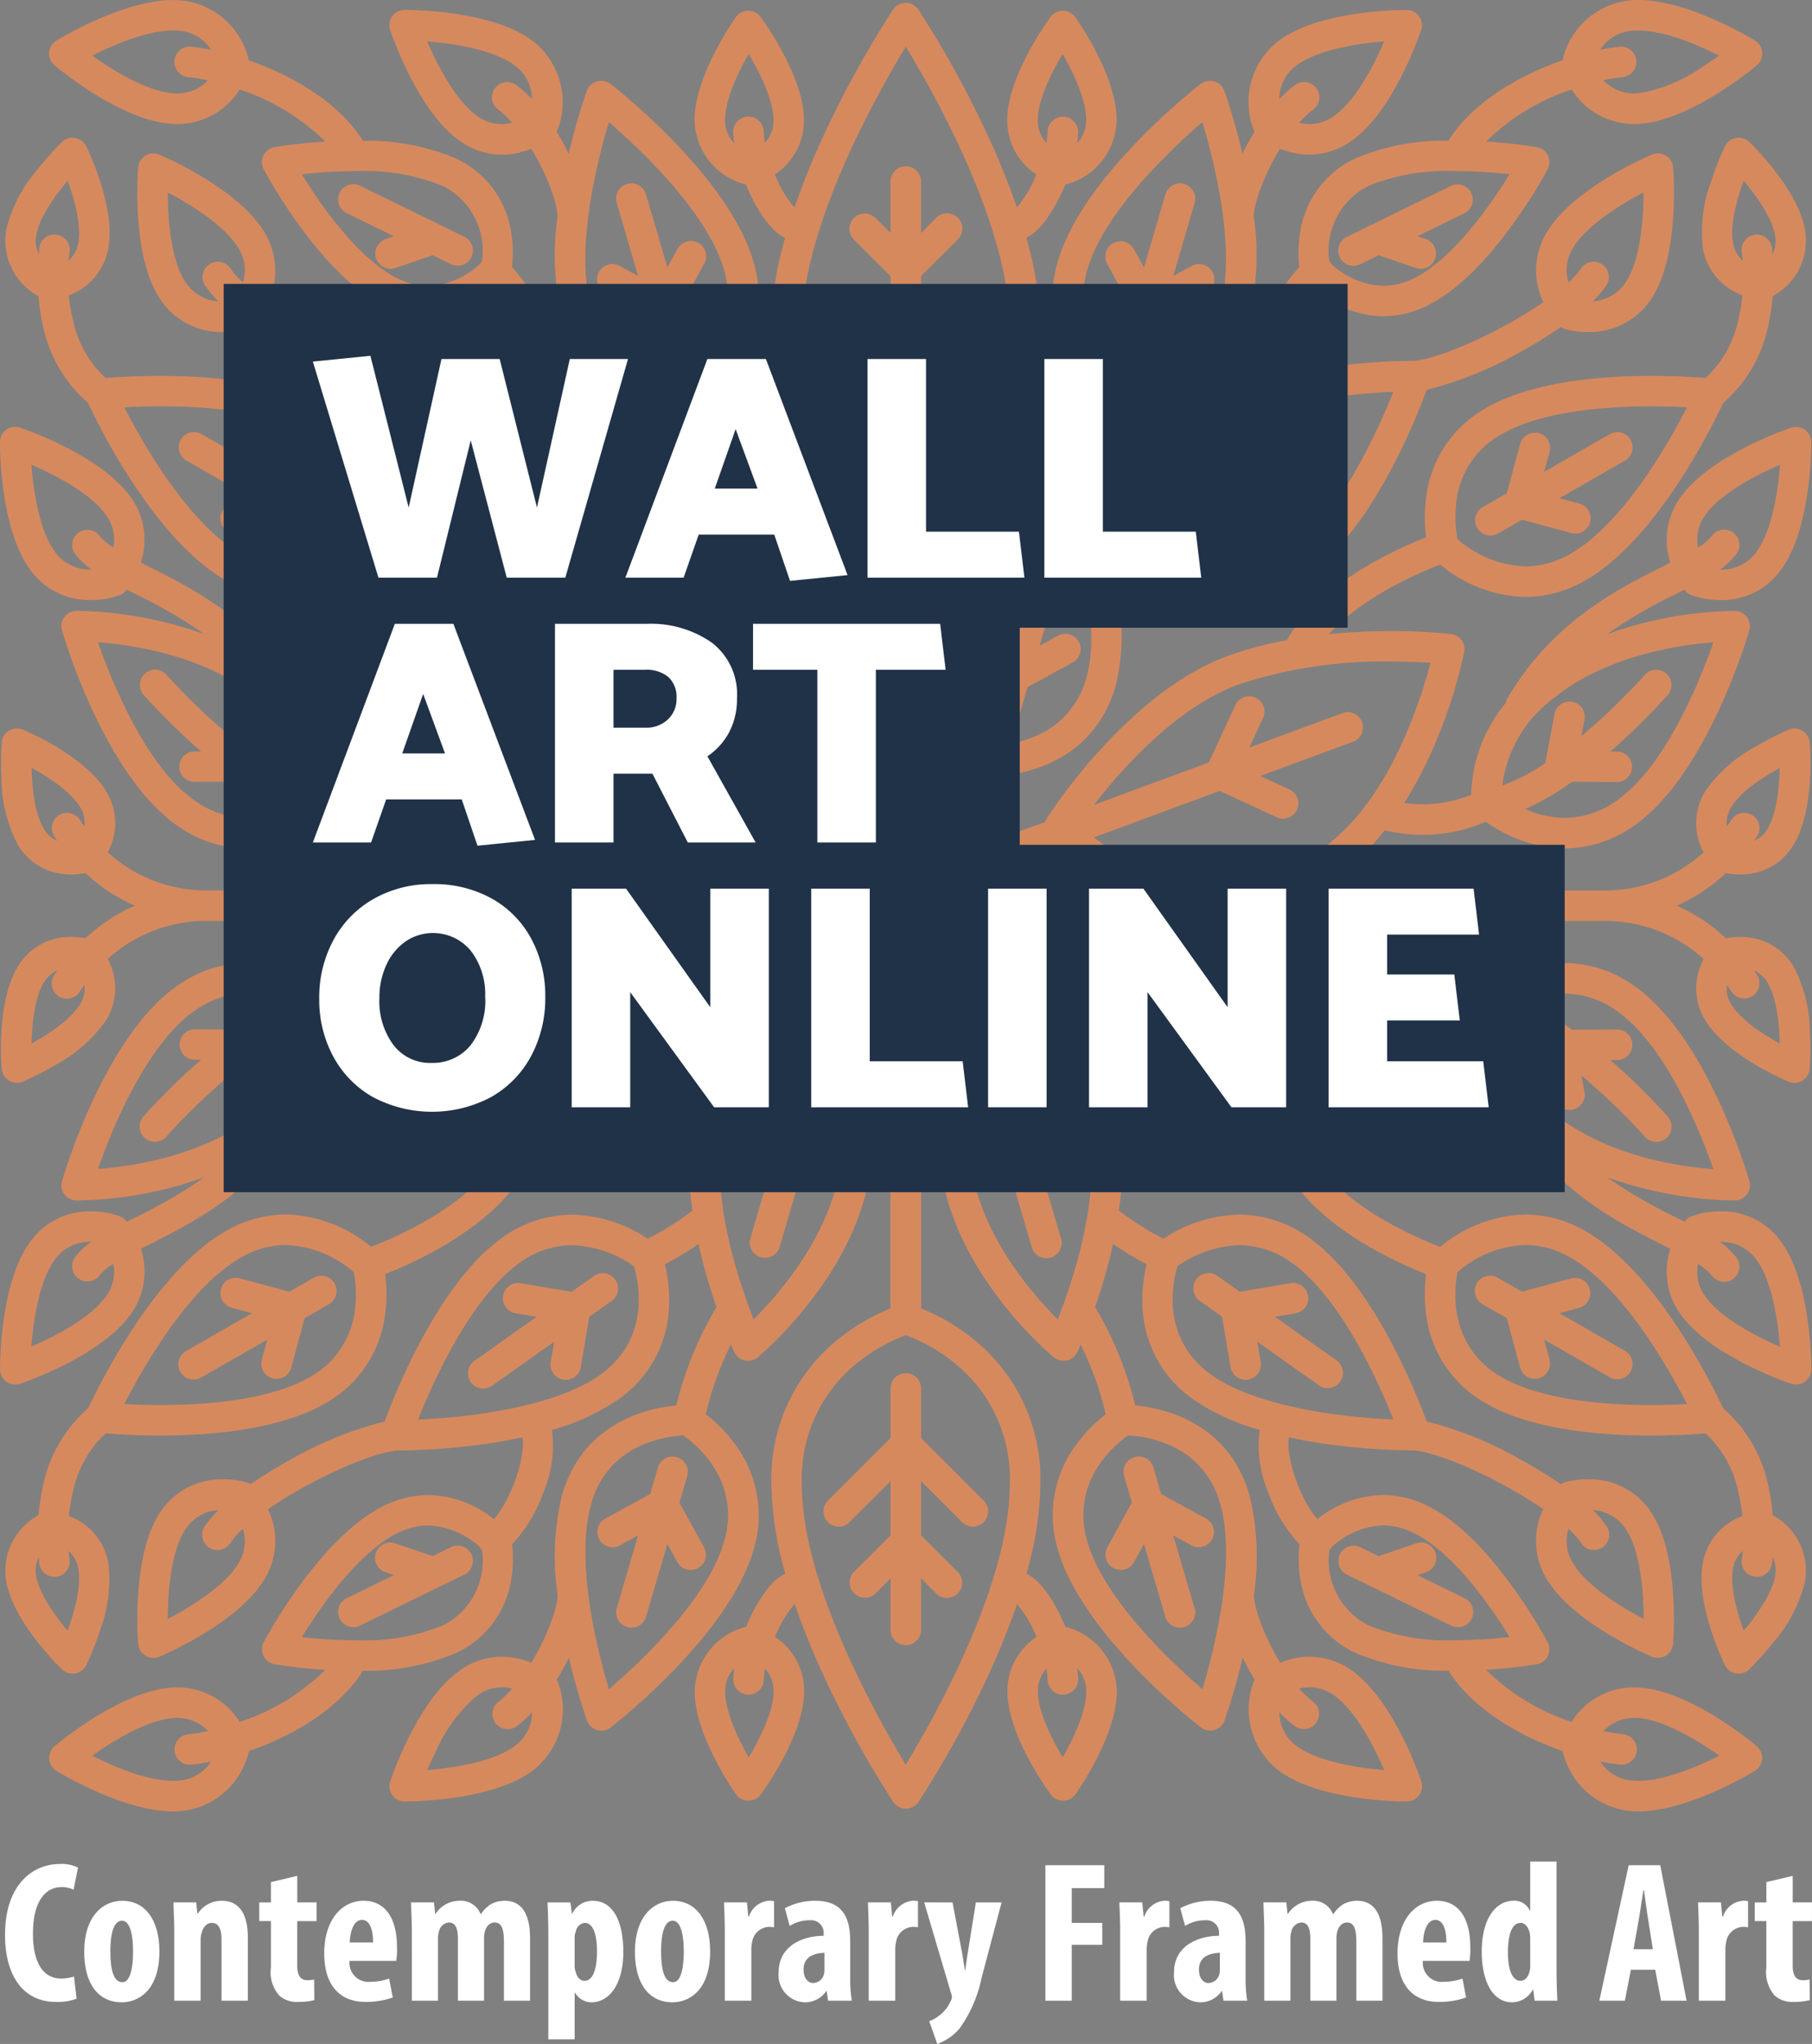 <svg xmlns="http://www.w3.org/2000/svg" width="180.298" height="203.369" viewBox="0 0 180.298 203.369">
  <rect x="0" y="0" width="180.298" height="203.369" fill="#808080" stroke="none"/>
  <g id="Group_5" data-name="Group 5" transform="translate(-58.703 -50.113)">
    <g id="Group_1" data-name="Group 1">
      <path id="Path_1" data-name="Path 1" d="M150.349,92.205V87.262l6.224-6.216a1.517,1.517,0,1,0-2.144-2.146l-4.08,4.075V77.584l3.641-3.637a1.517,1.517,0,1,0-2.143-2.147l-1.5,1.5V68.174a1.517,1.517,0,0,0-3.034,0V73.3l-1.5-1.5a1.517,1.517,0,0,0-2.144,2.147l3.642,3.637v5.391l-4.08-4.075a1.517,1.517,0,1,0-2.144,2.146l6.224,6.216v4.943a1.517,1.517,0,0,0,3.034,0Z" fill="#d7895e"/>
      <path id="Path_2" data-name="Path 2" d="M127.083,83.482l-.773-2.642,2.446-4.461A1.516,1.516,0,1,0,126.1,74.92l-.991,1.806-2.119-7.241a1.517,1.517,0,1,0-2.911.852l2.117,7.238-1.807-.989a1.517,1.517,0,1,0-1.456,2.661l4.468,2.444.773,2.642a1.517,1.517,0,0,0,2.912-.851Z" fill="#d7895e"/>
      <path id="Path_3" data-name="Path 3" d="M119.585,100.932l-2.247-1.6-.85-5.016a1.517,1.517,0,0,0-2.991.507l.343,2.027-6.158-4.369a1.517,1.517,0,0,0-1.755,2.474l6.153,4.366-2.028.343a1.517,1.517,0,0,0,.251,3.012,1.564,1.564,0,0,0,.254-.021l5.025-.85,2.248,1.6a1.517,1.517,0,0,0,1.755-2.474Z" fill="#d7895e"/>
      <path id="Path_4" data-name="Path 4" d="M91.4,100.564l-2.39-1.372L87.681,94.28a1.517,1.517,0,1,0-2.929.791l.537,1.985L78.74,93.295a1.517,1.517,0,0,0-1.51,2.631l6.543,3.757-1.985.535a1.517,1.517,0,1,0,.789,2.929l4.919-1.325,2.391,1.373a1.517,1.517,0,1,0,1.511-2.631Z" fill="#d7895e"/>
      <path id="Path_5" data-name="Path 5" d="M140.379,120.275l-.779-2.664,1.516-2.944a1.517,1.517,0,1,0-2.7-1.388l-.055.107-2.08-7.108a1.517,1.517,0,0,0-2.912.852l2.118,7.238-1.807-.989a1.517,1.517,0,1,0-1.456,2.661l4.468,2.444.773,2.643a1.517,1.517,0,0,0,2.911-.852Z" fill="#d7895e"/>
      <path id="Path_6" data-name="Path 6" d="M104.935,73.686l-2.4-1.177h0l-7.977-3.9a1.517,1.517,0,1,0-1.333,2.725L97.9,73.621l-.819.28a1.517,1.517,0,1,0,.981,2.871l3.695-1.263,1.844.9a1.517,1.517,0,0,0,1.333-2.725Z" fill="#d7895e"/>
      <path id="Path_7" data-name="Path 7" d="M170.555,83.482a1.517,1.517,0,1,0,2.912.851l.773-2.642,4.468-2.444a1.517,1.517,0,1,0-1.456-2.661l-1.808.989,2.118-7.238a1.517,1.517,0,1,0-2.911-.852l-2.119,7.241-.991-1.806a1.517,1.517,0,1,0-2.66,1.459l2.447,4.461Z" fill="#d7895e"/>
      <path id="Path_8" data-name="Path 8" d="M178.932,103.685a1.508,1.508,0,0,0,.876-.279l2.248-1.6,5.024.85a1.585,1.585,0,0,0,.255.021,1.517,1.517,0,0,0,.251-3.012l-2.028-.343,6.153-4.366a1.517,1.517,0,0,0-1.755-2.474l-6.159,4.37.344-2.028a1.517,1.517,0,0,0-2.991-.507l-.85,5.016-2.247,1.6a1.516,1.516,0,0,0,.879,2.753Z" fill="#d7895e"/>
      <path id="Path_9" data-name="Path 9" d="M207,103.4a1.517,1.517,0,0,0,.754-.2l2.39-1.373,4.92,1.325a1.5,1.5,0,0,0,.395.053,1.517,1.517,0,0,0,.394-2.982l-1.985-.535,6.543-3.757a1.517,1.517,0,0,0-1.51-2.631l-6.549,3.761.536-1.985a1.516,1.516,0,1,0-2.928-.791l-1.327,4.912-2.39,1.372A1.517,1.517,0,0,0,207,103.4Z" fill="#d7895e"/>
      <path id="Path_10" data-name="Path 10" d="M158.288,122.156a1.513,1.513,0,0,0,1.882-1.029l.773-2.643,4.468-2.444a1.517,1.517,0,1,0-1.456-2.661l-1.807.989,2.117-7.238a1.517,1.517,0,1,0-2.911-.852l-2.08,7.108-.055-.107a1.517,1.517,0,1,0-2.7,1.388l1.516,2.944-.779,2.664A1.515,1.515,0,0,0,158.288,122.156Z" fill="#d7895e"/>
      <path id="Path_11" data-name="Path 11" d="M193.37,76.566a1.513,1.513,0,0,0,.666-.155l1.844-.9,3.695,1.263a1.517,1.517,0,1,0,.981-2.871l-.819-.28,4.683-2.291a1.517,1.517,0,0,0-1.333-2.725l-7.977,3.9h0l-2.4,1.177a1.517,1.517,0,0,0,.667,2.88Z" fill="#d7895e"/>
      <path id="Path_12" data-name="Path 12" d="M147.315,188.253V193.2l-6.224,6.216a1.517,1.517,0,0,0,2.144,2.147l4.08-4.075v5.391l-3.642,3.637a1.517,1.517,0,0,0,2.144,2.146l1.5-1.5v5.122a1.517,1.517,0,1,0,3.034,0v-5.122l1.5,1.5a1.516,1.516,0,1,0,2.143-2.146l-3.641-3.637v-5.391l4.08,4.075a1.517,1.517,0,0,0,2.144-2.147l-6.224-6.216v-4.943a1.517,1.517,0,0,0-3.034,0Z" fill="#d7895e"/>
      <path id="Path_13" data-name="Path 13" d="M127.083,196.977a1.517,1.517,0,0,0-2.912-.852l-.773,2.642-4.468,2.444a1.517,1.517,0,0,0,1.456,2.662l1.807-.989-2.117,7.238a1.516,1.516,0,1,0,2.911.851l2.119-7.241.991,1.806a1.516,1.516,0,1,0,2.659-1.458l-2.446-4.462Z" fill="#d7895e"/>
      <path id="Path_14" data-name="Path 14" d="M117.83,177.053l-2.248,1.6-5.025-.849a1.517,1.517,0,1,0-.5,2.991l2.028.343-6.153,4.365a1.517,1.517,0,1,0,1.755,2.474l6.158-4.369-.343,2.027a1.517,1.517,0,0,0,1.242,1.749,1.584,1.584,0,0,0,.255.021,1.518,1.518,0,0,0,1.494-1.263l.85-5.016,2.247-1.594a1.517,1.517,0,0,0-1.755-2.474Z" fill="#d7895e"/>
      <path id="Path_15" data-name="Path 15" d="M89.887,177.264,87.5,178.637l-4.919-1.326a1.517,1.517,0,1,0-.789,2.929l1.985.535-6.543,3.757a1.517,1.517,0,1,0,1.51,2.631l6.549-3.76-.537,1.984a1.517,1.517,0,1,0,2.929.791l1.327-4.911,2.39-1.373a1.517,1.517,0,1,0-1.511-2.63Z" fill="#d7895e"/>
      <path id="Path_16" data-name="Path 16" d="M139.35,158.3a1.517,1.517,0,0,0-1.882,1.03l-.773,2.642-4.468,2.444a1.517,1.517,0,1,0,1.456,2.661l1.807-.988-2.118,7.237a1.517,1.517,0,0,0,2.912.852l2.08-7.107.055.107a1.517,1.517,0,1,0,2.7-1.389l-1.516-2.944.779-2.663A1.516,1.516,0,0,0,139.35,158.3Z" fill="#d7895e"/>
      <path id="Path_17" data-name="Path 17" d="M103.6,204.047l-1.844.9-3.695-1.263a1.517,1.517,0,1,0-.981,2.87l.819.28-4.684,2.291a1.517,1.517,0,1,0,1.333,2.725l10.385-5.081a1.517,1.517,0,0,0-1.333-2.725Z" fill="#d7895e"/>
      <path id="Path_18" data-name="Path 18" d="M170.555,196.977l.773,2.642-2.447,4.461a1.517,1.517,0,0,0,2.66,1.459l.991-1.807,2.119,7.241a1.517,1.517,0,0,0,1.455,1.092,1.5,1.5,0,0,0,.426-.062,1.516,1.516,0,0,0,1.03-1.881l-2.118-7.238,1.808.989a1.517,1.517,0,1,0,1.456-2.662l-4.468-2.444-.773-2.642a1.517,1.517,0,0,0-2.912.852Z" fill="#d7895e"/>
      <path id="Path_19" data-name="Path 19" d="M178.053,179.527l2.247,1.594.85,5.016a1.516,1.516,0,0,0,1.494,1.263,1.584,1.584,0,0,0,.255-.021,1.517,1.517,0,0,0,1.242-1.749L183.8,183.6l6.159,4.369a1.517,1.517,0,0,0,1.755-2.474l-6.153-4.365,2.028-.343a1.517,1.517,0,1,0-.506-2.991l-5.024.849-2.248-1.6a1.517,1.517,0,0,0-1.755,2.474Z" fill="#d7895e"/>
      <path id="Path_20" data-name="Path 20" d="M206.24,179.894l2.39,1.373,1.327,4.911a1.516,1.516,0,1,0,2.928-.791l-.536-1.984,6.549,3.76a1.517,1.517,0,0,0,1.51-2.631l-6.543-3.757,1.985-.535a1.517,1.517,0,0,0-.789-2.929l-4.92,1.326-2.39-1.373a1.517,1.517,0,1,0-1.511,2.63Z" fill="#d7895e"/>
      <path id="Path_21" data-name="Path 21" d="M157.259,160.184l.779,2.663-1.516,2.944a1.517,1.517,0,1,0,2.7,1.389l.055-.107,2.08,7.107a1.517,1.517,0,1,0,2.911-.852l-2.117-7.237,1.807.988a1.517,1.517,0,1,0,1.456-2.661l-4.468-2.444-.773-2.642a1.517,1.517,0,1,0-2.911.852Z" fill="#d7895e"/>
      <path id="Path_22" data-name="Path 22" d="M192.7,206.772l10.384,5.081a1.517,1.517,0,1,0,1.333-2.725l-4.683-2.291.819-.28a1.517,1.517,0,1,0-.981-2.87l-3.695,1.263-1.844-.9a1.517,1.517,0,0,0-1.333,2.725Z" fill="#d7895e"/>
      <path id="Path_23" data-name="Path 23" d="M229.91,170.641a8.685,8.685,0,0,0-2.9.488,1.521,1.521,0,0,0-.619.44c-.025.031-.052.068-.078.1-.226-.115-.451-.228-.686-.346a49.165,49.165,0,0,1-7.028-4.079,39.3,39.3,0,0,0,12.621,2.318h.112a1.517,1.517,0,0,0,1.435-1.936c-.173-.6-4.325-14.764-11.788-19.65a11.878,11.878,0,0,0-6.584-2.039,13.912,13.912,0,0,0-7.853,2.661,15.934,15.934,0,0,0-10.053-.859c-.334-.416-.666-.838-1.013-1.22a19.326,19.326,0,0,0-6.4-4.773h29.187a14.563,14.563,0,0,1,9.958,3.79,6.065,6.065,0,0,0,.16,6.086c2.09,3.443,7.66,5.854,8.288,6.117a1.517,1.517,0,0,0,2.1-1.272,29.23,29.23,0,0,0,.022-3.67,14.273,14.273,0,0,0-1.62-6.5,6.024,6.024,0,0,0-5.343-2.955,7.4,7.4,0,0,0-1.384.131,18.444,18.444,0,0,0-2.166-1.729,17.643,17.643,0,0,0-2.745-1.515,17.722,17.722,0,0,0,2.745-1.514,18.346,18.346,0,0,0,2.166-1.73,7.4,7.4,0,0,0,1.384.131,6.022,6.022,0,0,0,5.343-2.955c2.09-3.443,1.654-9.491,1.6-10.17a1.518,1.518,0,0,0-2.1-1.272A29.056,29.056,0,0,0,233.4,124.4a14.289,14.289,0,0,0-5.021,4.44,6.064,6.064,0,0,0-.16,6.085,14.563,14.563,0,0,1-9.958,3.79H189.069a19.312,19.312,0,0,0,6.4-4.773c.344-.379.674-.8,1.006-1.211a16.813,16.813,0,0,0,3.791.447,15.544,15.544,0,0,0,6.277-1.309,13.91,13.91,0,0,0,7.845,2.656,11.871,11.871,0,0,0,6.584-2.04c7.464-4.886,11.615-19.049,11.788-19.649a1.518,1.518,0,0,0-1.435-1.937h-.112a39.308,39.308,0,0,0-12.621,2.318,49.151,49.151,0,0,1,7.028-4.078l.686-.346c.026.032.053.07.078.1a1.523,1.523,0,0,0,.619.441,8.7,8.7,0,0,0,2.9.487,7.212,7.212,0,0,0,6.083-3.115c2.977-4.167,2.945-12.267,2.942-12.61a1.517,1.517,0,0,0-2-1.426c-.325.109-8,2.711-10.982,6.878a7.251,7.251,0,0,0-1.037,6.55l-.654.33c-4.663,2.341-11.049,5.548-15.528,13.106a1.518,1.518,0,0,0-.186.514,14.75,14.75,0,0,0-3.451,9.145,12.789,12.789,0,0,1-6.662.812,38.866,38.866,0,0,0,2.356-4.3,50.353,50.353,0,0,0,3.614-10.714,1.517,1.517,0,0,0-1.311-1.794,56.121,56.121,0,0,0-6.024-.291c-1.773,0-3.891.082-6.148.309,3.353-3.714,9.006-6.125,11.093-6.927a13.769,13.769,0,0,0,8.462,3.22,11.994,11.994,0,0,0,6.023-1.671c7.117-4.087,12.683-15.521,13.654-17.606a13.922,13.922,0,0,0,4.521-7.814,21.388,21.388,0,0,0,.423-2.831,6.314,6.314,0,0,0,3.216-6.6c-.708-3.987-5.058-8.269-5.552-8.744a1.516,1.516,0,0,0-2.415.429,29.063,29.063,0,0,0-1.355,3.435,14.339,14.339,0,0,0-.844,6.684,6.1,6.1,0,0,0,3.937,4.707,17.991,17.991,0,0,1-.367,2.24,10.932,10.932,0,0,1-3.294,5.99c-.964-.08-2.93-.213-5.41-.213-8.987,0-13.872,1.722-16.388,3.166a11.781,11.781,0,0,0-6.018,8.977,14.986,14.986,0,0,0,.017,3.913c-3.005,1.176-10.6,4.588-13.8,10.12-.022.039-.035.079-.053.118a36.732,36.732,0,0,0-5.912,1.58c-9.939,3.655-17.654,15.615-17.978,16.122a1.529,1.529,0,0,0-.176.4c-3.379,1.185-6.45,2.366-8.846,3.41-1.467.638-2.609,1.192-3.508,1.69V134.5a18.921,18.921,0,0,0,7.935-7.194c2.6-.227,9.265-1.528,11.417-8.884a21.064,21.064,0,0,0,.332-8.525,28.989,28.989,0,0,1,4.452-2.813,14.055,14.055,0,0,0,7.543,2.394,11.816,11.816,0,0,0,6.937-2.292c6.254-4.438,10.545-15.135,11.706-18.286a36.922,36.922,0,0,0,9.236-3.72,47.606,47.606,0,0,0,4.115-2.525,1.472,1.472,0,0,0,.409.2,8.484,8.484,0,0,0,2.272.294,7.315,7.315,0,0,0,6.491-3.585c2.657-4.378,2.018-12.453,1.99-12.795a1.516,1.516,0,0,0-2.1-1.272c-.316.132-7.78,3.3-10.436,7.678a7.3,7.3,0,0,0-.377,7,43.274,43.274,0,0,1-3.818,2.335c-3.5,1.914-7.111,3.316-9,3.506h-.039a67.279,67.279,0,0,0-8.847.658c-1.271.182-2.465.4-3.6.646-.342-1.733.938-5.95,2.835-8.14a10.687,10.687,0,0,0,6.521,2.4h0a9.944,9.944,0,0,0,4.391-1.057c2.722-1.332,5.574-4.036,8.476-8.039A51.975,51.975,0,0,0,212.7,66.96a1.517,1.517,0,0,0-1.08-2.205,50.2,50.2,0,0,0-5.045-.553,21.685,21.685,0,0,1,8.518-5.185,7.3,7.3,0,0,0,6.218,3.432h0c.207,0,.419-.009.631-.025,5.109-.388,11.313-5.6,11.574-5.827a1.515,1.515,0,0,0-.186-2.448c-.268-.165-6.618-4.036-11.622-4.036-.239,0-.475.009-.7.026a7.678,7.678,0,0,0-6.827,5.975,31.057,31.057,0,0,0-3.114,1.272c-2.556,1.218-6.043,3.343-8.143,6.559a1.5,1.5,0,0,0-.089.174,22.408,22.408,0,0,0-9.3,1.773,9.637,9.637,0,0,0-5.4,7,12.223,12.223,0,0,0-.14,3.8,14.528,14.528,0,0,0-3.112,5.149,11.98,11.98,0,0,0-.857,6.232,22.262,22.262,0,0,0-6.531,2.975,11.775,11.775,0,0,0-5.13,9.512,15,15,0,0,0,.415,3.989,31.939,31.939,0,0,0-3.337,2.022,56.686,56.686,0,0,0-1.792-6.276,35.357,35.357,0,0,0,3.991-9.79c2.64-.241,9.223-1.576,11.36-8.879a25.981,25.981,0,0,0,.457-9.94c0-.009,0-.018,0-.027,0-1.306,1.042-4.184,2.611-6.754a7.87,7.87,0,0,0,2.921.59h0a7.209,7.209,0,0,0,4.263-1.415C197.416,61.1,200,53.422,200.11,53.1a1.517,1.517,0,0,0-1.431-1.995h-.031c-.864,0-8.556.083-12.585,2.971a7.705,7.705,0,0,0-2.607,8.985,1.383,1.383,0,0,0,.084.156c-.444.717-.847,1.453-1.21,2.188a62.852,62.852,0,0,0-1.8-6.247,1.518,1.518,0,0,0-2.355-.689c-.477.369-11.712,9.123-14.2,17.612a11.766,11.766,0,0,0,1.88,10.64,15.033,15.033,0,0,0,2.858,2.917,32.342,32.342,0,0,1-2.5,6.934c-.173-.41-.29-.668-.321-.737a1.517,1.517,0,0,0-2.347-.541c-.375.309-9.193,7.7-11.07,17.727-1.319,7.05,1.534,11.455,2.967,13.156a15.4,15.4,0,0,1-5.1,4.851V100.158a20.341,20.341,0,0,0,5.386-3.2,17.847,17.847,0,0,0,6.481-14.236,33.863,33.863,0,0,0-1.389-8.955c.858-.4,1.982-1.436,3.237-3.886.236-.462.449-.931.645-1.4a6.745,6.745,0,0,0,5.107-6.38c.043-4.4-3.943-10.043-4.112-10.281a1.518,1.518,0,0,0-2.454-.025c-.174.235-4.271,5.8-4.314,10.2a6.4,6.4,0,0,0,2.894,5.476c-.1.232-.189.465-.3.693a10.717,10.717,0,0,1-1.641,2.57,78.879,78.879,0,0,0-3.761-8.966,100.824,100.824,0,0,0-6.036-10.695,1.516,1.516,0,0,0-2.523,0,100.922,100.922,0,0,0-6.035,10.695,78.436,78.436,0,0,0-3.767,8.986,10.573,10.573,0,0,1-1.661-2.59c-.111-.228-.2-.461-.3-.693a6.4,6.4,0,0,0,2.895-5.476c-.043-4.4-4.14-9.964-4.314-10.2a1.518,1.518,0,0,0-2.454.025c-.169.238-4.155,5.886-4.112,10.281a6.744,6.744,0,0,0,5.107,6.38c.2.47.408.939.645,1.4,1.266,2.473,2.4,3.5,3.26,3.9a33.861,33.861,0,0,0-1.387,8.945,17.845,17.845,0,0,0,6.482,14.236,20.368,20.368,0,0,0,5.36,3.191v30.877a15.408,15.408,0,0,1-5.1-4.851c1.433-1.7,4.286-6.106,2.967-13.156-1.877-10.03-10.7-17.418-11.07-17.727a1.517,1.517,0,0,0-2.347.541c-.031.069-.148.327-.321.737a32.342,32.342,0,0,1-2.5-6.934,15.033,15.033,0,0,0,2.858-2.917,11.772,11.772,0,0,0,1.88-10.64c-2.484-8.489-13.719-17.243-14.2-17.612a1.517,1.517,0,0,0-2.355.689,62.7,62.7,0,0,0-1.8,6.247c-.362-.735-.765-1.471-1.209-2.188a1.662,1.662,0,0,0,.084-.156,7.7,7.7,0,0,0-2.608-8.985C107.546,51.185,99.854,51.1,98.99,51.1h-.031A1.517,1.517,0,0,0,97.528,53.1c.108.325,2.694,8,6.857,10.987a7.209,7.209,0,0,0,4.263,1.415,7.874,7.874,0,0,0,2.921-.59c1.569,2.57,2.611,5.448,2.611,6.754,0,.009,0,.018,0,.027a25.961,25.961,0,0,0,.457,9.94c2.137,7.3,8.719,8.638,11.36,8.879a35.385,35.385,0,0,0,3.99,9.79,57.124,57.124,0,0,0-1.792,6.276,31.821,31.821,0,0,0-3.336-2.022,15,15,0,0,0,.415-3.989,11.78,11.78,0,0,0-5.13-9.512,22.257,22.257,0,0,0-6.532-2.975,11.967,11.967,0,0,0-.856-6.232,14.528,14.528,0,0,0-3.112-5.149,12.255,12.255,0,0,0-.14-3.8,9.637,9.637,0,0,0-5.4-7,22.411,22.411,0,0,0-9.3-1.773,1.366,1.366,0,0,0-.09-.174c-2.1-3.216-5.587-5.341-8.142-6.559a31.057,31.057,0,0,0-3.114-1.272,7.678,7.678,0,0,0-6.827-5.975c-.227-.017-.463-.026-.7-.026-5,0-11.354,3.871-11.622,4.036a1.515,1.515,0,0,0-.186,2.448c.261.222,6.465,5.439,11.574,5.827.212.016.424.025.631.025a7.3,7.3,0,0,0,6.218-3.432A21.685,21.685,0,0,1,91.068,64.2a50.2,50.2,0,0,0-5.045.553,1.517,1.517,0,0,0-1.08,2.205A51.781,51.781,0,0,0,88.454,72.5c2.9,4,5.754,6.707,8.476,8.039a9.944,9.944,0,0,0,4.391,1.057,10.687,10.687,0,0,0,6.521-2.4c1.9,2.19,3.177,6.407,2.835,8.14-1.137-.245-2.331-.464-3.6-.646a67.279,67.279,0,0,0-8.847-.658h-.04c-1.893-.19-5.5-1.592-9-3.506a43.128,43.128,0,0,1-3.818-2.335,7.3,7.3,0,0,0-.377-7C82.333,68.8,74.869,65.632,74.553,65.5a1.516,1.516,0,0,0-2.1,1.272c-.028.342-.668,8.417,1.989,12.795a7.317,7.317,0,0,0,6.491,3.585h0a8.484,8.484,0,0,0,2.272-.294,1.472,1.472,0,0,0,.409-.2,47.77,47.77,0,0,0,4.114,2.525,36.928,36.928,0,0,0,9.237,3.72c1.161,3.151,5.452,13.848,11.706,18.286a11.82,11.82,0,0,0,6.936,2.292h0a14.055,14.055,0,0,0,7.543-2.394,28.989,28.989,0,0,1,4.452,2.813,21.063,21.063,0,0,0,.332,8.525c2.152,7.356,8.816,8.657,11.417,8.884a18.921,18.921,0,0,0,7.935,7.194v2.507c-.9-.5-2.042-1.051-3.508-1.689-2.4-1.044-5.468-2.225-8.847-3.41a1.494,1.494,0,0,0-.175-.4c-.324-.507-8.039-12.467-17.978-16.122a36.787,36.787,0,0,0-5.912-1.58c-.018-.039-.031-.079-.053-.118-3.207-5.532-10.8-8.944-13.805-10.12a14.987,14.987,0,0,0,.017-3.913,11.781,11.781,0,0,0-6.018-8.977c-2.516-1.444-7.4-3.166-16.388-3.166-2.481,0-4.446.133-5.41.213a10.932,10.932,0,0,1-3.294-5.99,17.991,17.991,0,0,1-.367-2.24,6.106,6.106,0,0,0,3.937-4.707c.709-3.987-1.9-9.5-2.2-10.119a1.516,1.516,0,0,0-2.416-.429A29.472,29.472,0,0,0,62.417,67a14.356,14.356,0,0,0-3.1,5.985,6.314,6.314,0,0,0,3.216,6.6,21.384,21.384,0,0,0,.423,2.831,13.922,13.922,0,0,0,4.521,7.814c.971,2.085,6.537,13.519,13.653,17.606a12,12,0,0,0,6.024,1.671h0a13.762,13.762,0,0,0,8.46-3.22c2.088.8,7.741,3.213,11.094,6.927-2.258-.227-4.375-.309-6.148-.309a56.1,56.1,0,0,0-6.024.291,1.517,1.517,0,0,0-1.311,1.794A50.316,50.316,0,0,0,96.844,125.7,38.943,38.943,0,0,0,99.2,130a12.781,12.781,0,0,1-6.663-.812,14.743,14.743,0,0,0-3.45-9.144,1.515,1.515,0,0,0-.186-.515c-4.479-7.558-10.865-10.765-15.528-13.106l-.654-.33a7.251,7.251,0,0,0-1.037-6.55c-2.977-4.167-10.657-6.769-10.983-6.878a1.516,1.516,0,0,0-2,1.426c0,.343-.036,8.443,2.942,12.61a7.211,7.211,0,0,0,6.083,3.115h0a8.7,8.7,0,0,0,2.9-.487,1.513,1.513,0,0,0,.618-.441c.026-.03.053-.068.079-.1l.686.346a49.151,49.151,0,0,1,7.028,4.078,39.308,39.308,0,0,0-12.622-2.318h-.111a1.518,1.518,0,0,0-1.435,1.937c.173.6,4.324,14.763,11.788,19.649a11.882,11.882,0,0,0,6.583,2.04h0a13.906,13.906,0,0,0,7.844-2.656,15.543,15.543,0,0,0,6.276,1.309,16.815,16.815,0,0,0,3.792-.447c.332.413.661.832,1.006,1.211a19.312,19.312,0,0,0,6.4,4.773H79.382a14.563,14.563,0,0,1-9.958-3.79,6.064,6.064,0,0,0-.16-6.085c-2.09-3.443-7.66-5.854-8.288-6.118a1.517,1.517,0,0,0-2.1,1.272,29.231,29.231,0,0,0-.022,3.67,14.273,14.273,0,0,0,1.62,6.5,6.022,6.022,0,0,0,5.343,2.955h0a7.407,7.407,0,0,0,1.384-.131,18.345,18.345,0,0,0,2.166,1.73,17.676,17.676,0,0,0,2.745,1.514,17.6,17.6,0,0,0-2.745,1.515,18.443,18.443,0,0,0-2.166,1.729,7.405,7.405,0,0,0-1.384-.131,6.024,6.024,0,0,0-5.343,2.955c-2.09,3.443-1.654,9.492-1.6,10.17a1.515,1.515,0,0,0,2.1,1.272,29.146,29.146,0,0,0,3.267-1.677,14.3,14.3,0,0,0,5.021-4.44,6.065,6.065,0,0,0,.16-6.086,14.563,14.563,0,0,1,9.958-3.79h29.186a19.322,19.322,0,0,0-6.4,4.773c-.347.382-.679.8-1.013,1.22A15.933,15.933,0,0,0,91.1,148.6a13.916,13.916,0,0,0-7.854-2.661,11.878,11.878,0,0,0-6.583,2.039c-7.464,4.886-11.615,19.049-11.788,19.65a1.517,1.517,0,0,0,1.435,1.936h.111a39.308,39.308,0,0,0,12.622-2.318,49.069,49.069,0,0,1-7.028,4.079c-.235.118-.46.231-.686.346-.026-.033-.053-.07-.079-.1a1.511,1.511,0,0,0-.618-.44,8.685,8.685,0,0,0-2.9-.488,7.213,7.213,0,0,0-6.083,3.115c-2.978,4.167-2.945,12.268-2.942,12.611a1.518,1.518,0,0,0,1.517,1.5,1.5,1.5,0,0,0,.48-.079c.326-.108,8.006-2.711,10.983-6.877a7.253,7.253,0,0,0,1.037-6.551l.654-.329c4.663-2.342,11.049-5.548,15.528-13.107a1.51,1.51,0,0,0,.186-.514,14.747,14.747,0,0,0,3.45-9.144,12.781,12.781,0,0,1,6.663-.812,38.927,38.927,0,0,0-2.357,4.3,50.314,50.314,0,0,0-3.613,10.715,1.517,1.517,0,0,0,1.311,1.794,56.281,56.281,0,0,0,6.024.29c1.773,0,3.89-.081,6.148-.309-3.353,3.714-9.006,6.126-11.094,6.928a13.763,13.763,0,0,0-8.461-3.221,12,12,0,0,0-6.024,1.672c-7.116,4.086-12.682,15.52-13.653,17.6a13.921,13.921,0,0,0-4.521,7.815,21.345,21.345,0,0,0-.423,2.83,6.314,6.314,0,0,0-3.216,6.6c.708,3.988,5.058,8.269,5.551,8.745a1.518,1.518,0,0,0,1.052.424,1.5,1.5,0,0,0,.266-.024,1.517,1.517,0,0,0,1.1-.829,29.036,29.036,0,0,0,1.355-3.436,14.364,14.364,0,0,0,.844-6.684,6.1,6.1,0,0,0-3.937-4.706,18,18,0,0,1,.367-2.241,10.936,10.936,0,0,1,3.294-5.99c.964.08,2.929.214,5.41.214,8.987,0,13.872-1.722,16.388-3.167a11.777,11.777,0,0,0,6.018-8.977,14.987,14.987,0,0,0-.017-3.913c3-1.175,10.6-4.588,13.805-10.12.022-.038.035-.079.053-.118a36.788,36.788,0,0,0,5.912-1.58c9.939-3.655,17.654-15.614,17.978-16.122a1.467,1.467,0,0,0,.175-.4c3.379-1.184,6.451-2.366,8.847-3.409,1.466-.639,2.609-1.193,3.508-1.69v2.507a18.927,18.927,0,0,0-7.935,7.194c-2.6.227-9.265,1.528-11.417,8.884a21.068,21.068,0,0,0-.332,8.526,28.907,28.907,0,0,1-4.452,2.812,14.058,14.058,0,0,0-7.543-2.394,11.817,11.817,0,0,0-6.937,2.293c-6.254,4.438-10.545,15.134-11.706,18.286a36.89,36.89,0,0,0-9.237,3.72,47.465,47.465,0,0,0-4.114,2.524,1.5,1.5,0,0,0-.409-.2,8.487,8.487,0,0,0-2.273-.294,7.318,7.318,0,0,0-6.491,3.586c-2.657,4.377-2.017,12.453-1.989,12.794a1.518,1.518,0,0,0,2.1,1.273c.316-.133,7.78-3.3,10.436-7.679a7.3,7.3,0,0,0,.377-7.005,43.132,43.132,0,0,1,3.818-2.335c3.505-1.914,7.111-3.316,9.005-3.506h.039a67.068,67.068,0,0,0,8.846-.658c1.271-.182,2.465-.4,3.6-.646.342,1.733-.938,5.95-2.835,8.14a10.69,10.69,0,0,0-6.521-2.4,9.931,9.931,0,0,0-4.391,1.057c-2.722,1.331-5.574,4.036-8.476,8.038a51.736,51.736,0,0,0-3.511,5.538,1.517,1.517,0,0,0,1.08,2.205,50.035,50.035,0,0,0,5.045.552,21.687,21.687,0,0,1-8.518,5.186,7.293,7.293,0,0,0-6.218-3.432c-.207,0-.419.008-.631.024-5.109.388-11.313,5.605-11.574,5.827a1.516,1.516,0,0,0,.186,2.449c.268.164,6.617,4.035,11.622,4.035h0c.239,0,.475-.009.7-.026a7.678,7.678,0,0,0,6.827-5.975,31.056,31.056,0,0,0,3.114-1.272c2.555-1.217,6.042-3.343,8.142-6.559a1.355,1.355,0,0,0,.09-.173,22.41,22.41,0,0,0,9.3-1.774,9.635,9.635,0,0,0,5.4-7,12.255,12.255,0,0,0,.14-3.8,14.537,14.537,0,0,0,3.112-5.149,11.969,11.969,0,0,0,.856-6.232,22.3,22.3,0,0,0,6.532-2.976,11.78,11.78,0,0,0,5.13-9.511,15,15,0,0,0-.415-3.989,31.659,31.659,0,0,0,3.336-2.023,57.124,57.124,0,0,0,1.792,6.276A35.378,35.378,0,0,0,126,189.95c-2.641.241-9.223,1.575-11.36,8.878a25.961,25.961,0,0,0-.457,9.94c0,.01,0,.018,0,.028,0,1.306-1.042,4.184-2.611,6.753a7.87,7.87,0,0,0-2.921-.59,7.21,7.21,0,0,0-4.263,1.416c-4.163,2.984-6.749,10.661-6.857,10.987a1.517,1.517,0,0,0,1.431,1.995h.031c.865,0,8.556-.084,12.584-2.971a7.705,7.705,0,0,0,2.608-8.986c-.022-.055-.057-.1-.084-.155.444-.717.847-1.454,1.209-2.189a62.861,62.861,0,0,0,1.8,6.248,1.516,1.516,0,0,0,2.355.688c.477-.368,11.712-9.123,14.2-17.612a11.772,11.772,0,0,0-1.88-10.64,15.091,15.091,0,0,0-2.858-2.917,32.341,32.341,0,0,1,2.5-6.934c.173.41.29.669.321.737a1.517,1.517,0,0,0,2.347.542c.375-.31,9.193-7.7,11.07-17.728,1.319-7.05-1.534-11.455-2.967-13.156a15.408,15.408,0,0,1,5.1-4.851V180.31a20.349,20.349,0,0,0-5.36,3.192,17.843,17.843,0,0,0-6.482,14.236,33.854,33.854,0,0,0,1.387,8.944c-.861.4-1.994,1.423-3.26,3.9-.237.461-.449.93-.645,1.4a6.745,6.745,0,0,0-5.107,6.38c-.043,4.4,3.943,10.044,4.112,10.282a1.52,1.52,0,0,0,1.221.637h.015a1.517,1.517,0,0,0,1.218-.613c.174-.235,4.271-5.8,4.314-10.2a6.4,6.4,0,0,0-2.895-5.476c.1-.231.189-.464.3-.693a10.582,10.582,0,0,1,1.661-2.589,78.425,78.425,0,0,0,3.767,8.985,101,101,0,0,0,6.035,10.7,1.518,1.518,0,0,0,2.523,0,100.906,100.906,0,0,0,6.036-10.7,78.867,78.867,0,0,0,3.761-8.965,10.7,10.7,0,0,1,1.641,2.569c.11.229.2.462.3.693a6.4,6.4,0,0,0-2.894,5.476c.043,4.4,4.14,9.964,4.314,10.2a1.516,1.516,0,0,0,1.218.613h.015a1.52,1.52,0,0,0,1.221-.637c.169-.238,4.155-5.886,4.112-10.282a6.746,6.746,0,0,0-5.107-6.38c-.2-.47-.409-.939-.645-1.4-1.255-2.451-2.379-3.482-3.237-3.887a33.856,33.856,0,0,0,1.389-8.954,17.846,17.846,0,0,0-6.481-14.236,20.35,20.35,0,0,0-5.386-3.2V149.433a15.408,15.408,0,0,1,5.1,4.851c-1.433,1.7-4.286,6.106-2.967,13.156,1.877,10.03,10.7,17.418,11.07,17.728a1.516,1.516,0,0,0,2.347-.542c.031-.068.148-.327.321-.737a32.341,32.341,0,0,1,2.5,6.934,15.091,15.091,0,0,0-2.858,2.917,11.766,11.766,0,0,0-1.88,10.64c2.484,8.489,13.719,17.244,14.2,17.612a1.517,1.517,0,0,0,2.355-.688,63.018,63.018,0,0,0,1.8-6.248c.363.735.766,1.472,1.21,2.189a1.37,1.37,0,0,0-.084.155,7.706,7.706,0,0,0,2.607,8.986c4.029,2.887,11.721,2.971,12.584,2.971h.032a1.518,1.518,0,0,0,1.431-1.995c-.108-.326-2.694-8-6.857-10.987a7.21,7.21,0,0,0-4.263-1.416,7.87,7.87,0,0,0-2.921.59c-1.569-2.569-2.611-5.447-2.611-6.753,0-.01,0-.018,0-.028a25.981,25.981,0,0,0-.457-9.94c-2.137-7.3-8.72-8.637-11.36-8.878a35.351,35.351,0,0,0-3.991-9.791,56.686,56.686,0,0,0,1.792-6.276,31.775,31.775,0,0,0,3.337,2.023,15,15,0,0,0-.415,3.989,11.774,11.774,0,0,0,5.13,9.511,22.289,22.289,0,0,0,6.531,2.976,11.982,11.982,0,0,0,.857,6.232,14.537,14.537,0,0,0,3.112,5.149,12.255,12.255,0,0,0,.14,3.8,9.635,9.635,0,0,0,5.4,7,22.408,22.408,0,0,0,9.3,1.774,1.671,1.671,0,0,0,.09.173c2.1,3.216,5.587,5.342,8.143,6.559a31.056,31.056,0,0,0,3.114,1.272A7.678,7.678,0,0,0,221,230.319c.227.017.463.026.7.026,5,0,11.354-3.871,11.622-4.035a1.516,1.516,0,0,0,.186-2.449c-.261-.222-6.465-5.439-11.574-5.827-.212-.016-.424-.024-.631-.024a7.293,7.293,0,0,0-6.218,3.432,21.687,21.687,0,0,1-8.518-5.186,50.035,50.035,0,0,0,5.045-.552,1.517,1.517,0,0,0,1.08-2.205,51.93,51.93,0,0,0-3.511-5.538c-2.9-4-5.754-6.707-8.476-8.038a9.931,9.931,0,0,0-4.391-1.057,10.687,10.687,0,0,0-6.521,2.4c-1.9-2.19-3.177-6.407-2.835-8.14,1.138.245,2.331.464,3.6.646a67.26,67.26,0,0,0,8.846.658h.039c1.894.19,5.5,1.592,9,3.506a43.13,43.13,0,0,1,3.818,2.335,7.3,7.3,0,0,0,.377,7.005c2.656,4.377,10.12,7.546,10.436,7.679a1.517,1.517,0,0,0,2.1-1.273c.028-.341.667-8.417-1.99-12.794a7.316,7.316,0,0,0-6.491-3.586,8.476,8.476,0,0,0-2.272.294,1.5,1.5,0,0,0-.409.2,47.3,47.3,0,0,0-4.115-2.524,36.884,36.884,0,0,0-9.236-3.72c-1.161-3.152-5.452-13.848-11.706-18.286a11.817,11.817,0,0,0-6.937-2.293,14.062,14.062,0,0,0-7.544,2.394,28.946,28.946,0,0,1-4.451-2.812,21.068,21.068,0,0,0-.332-8.526c-2.152-7.356-8.816-8.657-11.417-8.884a18.927,18.927,0,0,0-7.935-7.194V143.45c.9.5,2.041,1.051,3.508,1.69,2.4,1.043,5.467,2.225,8.846,3.409a1.5,1.5,0,0,0,.176.4c.324.508,8.039,12.467,17.978,16.122a36.733,36.733,0,0,0,5.912,1.58c.018.039.031.08.053.118,3.207,5.532,10.8,8.945,13.8,10.12a14.986,14.986,0,0,0-.017,3.913,11.777,11.777,0,0,0,6.018,8.977c2.516,1.445,7.4,3.167,16.388,3.167h0c2.48,0,4.446-.134,5.41-.214a10.936,10.936,0,0,1,3.294,5.99,18.005,18.005,0,0,1,.367,2.241,6.1,6.1,0,0,0-3.937,4.706c-.709,3.988,1.9,9.5,2.2,10.12a1.515,1.515,0,0,0,1.1.829,1.5,1.5,0,0,0,.266.024,1.518,1.518,0,0,0,1.051-.424,29.087,29.087,0,0,0,2.456-2.76,14.342,14.342,0,0,0,3.1-5.985,6.314,6.314,0,0,0-3.216-6.6,21.348,21.348,0,0,0-.423-2.83,13.927,13.927,0,0,0-4.521-7.815c-.971-2.085-6.537-13.519-13.654-17.6a12,12,0,0,0-6.023-1.672,13.763,13.763,0,0,0-8.462,3.221c-2.087-.8-7.739-3.206-11.094-6.928,2.257.228,4.376.309,6.149.309h0a56.272,56.272,0,0,0,6.023-.29,1.517,1.517,0,0,0,1.311-1.794,50.352,50.352,0,0,0-3.614-10.715,38.76,38.76,0,0,0-2.356-4.3,12.787,12.787,0,0,1,6.662.811,14.75,14.75,0,0,0,3.451,9.145,1.51,1.51,0,0,0,.186.514c4.479,7.559,10.865,10.765,15.528,13.107l.654.329a7.253,7.253,0,0,0,1.037,6.551c2.977,4.166,10.657,6.769,10.982,6.877a1.517,1.517,0,0,0,2-1.425c0-.343.035-8.444-2.942-12.611A7.214,7.214,0,0,0,229.91,170.641Zm4.66-22.77c.907,1.495,1.18,4.073,1.222,6.07-1.752-.959-3.914-2.393-4.825-3.893a2.955,2.955,0,0,1-.435-1.934c.175.242.333.472.461.671a1.517,1.517,0,0,0,2.552-1.64c-.091-.143-.2-.3-.317-.475A2.944,2.944,0,0,1,234.57,147.871Zm-3.6-17.46c.908-1.5,3.071-2.931,4.825-3.891-.042,2-.315,4.573-1.222,6.067a2.944,2.944,0,0,1-1.342,1.2c.118-.171.226-.331.317-.474a1.517,1.517,0,0,0-2.552-1.64c-.128.2-.286.429-.461.671A2.955,2.955,0,0,1,230.967,130.411Zm-2.543-29.1c1.483-2.076,4.919-3.89,7.388-4.953-.2,2.677-.8,6.509-2.287,8.584a4.222,4.222,0,0,1-3.615,1.846c-.027,0-.052,0-.079,0a7.353,7.353,0,0,0,1.619-1.52,1.517,1.517,0,1,0-2.422-1.826,5.367,5.367,0,0,1-1.37,1.153A4.1,4.1,0,0,1,228.424,101.307Zm-9.108,28.637a8.893,8.893,0,0,1-4.923,1.544,9.823,9.823,0,0,1-3.923-.873,26.832,26.832,0,0,0,4.658-2.722l4.435.027h.01a1.517,1.517,0,0,0,.008-3.034l-.661,0c.266-.232.529-.456.8-.7a65.915,65.915,0,0,0,4.888-4.884,1.516,1.516,0,1,0-2.277-2,65.843,65.843,0,0,1-6.28,6.05l.309-1.639a1.517,1.517,0,1,0-2.982-.56l-.922,4.9a19.691,19.691,0,0,1-4.093,2.147,1.46,1.46,0,0,0-.187.089,12.866,12.866,0,0,1,5.121-8.715c5.231-4.223,12.376-5.286,15.892-5.552C227.8,117.984,224.3,126.678,219.316,129.944ZM232.2,68.092c1.3,1.537,2.815,3.675,3.126,5.421a2.985,2.985,0,0,1-.25,1.891c-.024-.219-.031-.453-.063-.664a1.517,1.517,0,1,0-3,.455c.026.175.064.465.1.836a2.931,2.931,0,0,1-.977-1.776C230.828,72.516,231.515,69.984,232.2,68.092Zm-28.586,31.955a8.734,8.734,0,0,1,4.521-6.74c5.166-2.967,14.26-2.892,18.431-2.668-1.9,3.7-6.4,11.591-11.578,14.564a9,9,0,0,1-4.513,1.269,10.918,10.918,0,0,1-6.754-2.717A12.1,12.1,0,0,1,203.618,100.047Zm11.624-25.295c1.324-2.182,4.616-4.247,7-5.491,0,2.682-.312,6.545-1.639,8.732a4.2,4.2,0,0,1-3.4,2.1,9.826,9.826,0,0,0,1.36-1.623,1.517,1.517,0,0,0-2.552-1.64,7.8,7.8,0,0,1-1.237,1.388A4.1,4.1,0,0,1,215.242,74.752Zm5.989-21.588c.15-.012.309-.017.472-.017,2.646,0,5.982,1.449,8.061,2.5-.489.351-1.059.74-1.679,1.131a15.3,15.3,0,0,1-6.378,2.618c-.135.01-.27.015-.4.015h0a4.168,4.168,0,0,1-3.057-1.307,17.637,17.637,0,0,1,1.943-.323,1.517,1.517,0,0,0-.307-3.018c-.622.063-1.282.169-1.962.306A4.147,4.147,0,0,1,221.231,53.164ZM194.862,68.617a20.681,20.681,0,0,1,8.682-1.478,49.61,49.61,0,0,1,5.36.31c-.56.915-1.311,2.077-2.2,3.3-2.563,3.528-5.1,5.97-7.329,7.062a6.945,6.945,0,0,1-3.058.748h0a7.962,7.962,0,0,1-5.135-2.17,1.814,1.814,0,0,0-.1-.171c-.035-.048-.076-.088-.115-.132A7.219,7.219,0,0,1,194.862,68.617ZM179.247,93.526c4.368-3.1,12.653-4.2,18.092-4.424-1.537,3.865-5.267,12.16-10.13,15.611a8.843,8.843,0,0,1-5.181,1.732,11.239,11.239,0,0,1-6.177-2.1C175.39,102.806,174.139,97.15,179.247,93.526ZM186,59.885a4.133,4.133,0,0,1,1.832-3.347c2.033-1.457,5.789-2.092,8.6-2.309-1.056,2.466-2.86,5.9-4.941,7.389a4.177,4.177,0,0,1-2.495.847h0a4.417,4.417,0,0,1-1.029-.133,10.026,10.026,0,0,1,1.387-1.307,1.517,1.517,0,1,0-1.83-2.419A12.714,12.714,0,0,0,186,59.979C186,59.947,186,59.917,186,59.885ZM166.893,76.93c1.672-5.717,8.3-11.95,11.452-14.667,1.195,3.985,3.417,12.791,1.742,18.515A8.716,8.716,0,0,1,175,86.587a12.006,12.006,0,0,1-4.049.936C169.634,86.6,165.134,82.939,166.893,76.93Zm-11.427,36.646c1.225-6.549,6-12.031,8.488-14.517,1.524,3.917,4.511,12.788,2.836,18.512a8.716,8.716,0,0,1-5.09,5.809,11.956,11.956,0,0,1-3.752.916l-.019-.009a1.256,1.256,0,0,0-.142-.04C156.768,123.052,154.358,119.5,155.466,113.576Zm6.5-51.554c.02-1.982,1.335-4.644,2.472-6.534,1.1,1.91,2.361,4.593,2.341,6.581a3.243,3.243,0,0,1-.9,2.295c.049-.365.087-.722.1-1.062a1.516,1.516,0,1,0-3.031-.108,8.333,8.333,0,0,1-.128,1.132A3.241,3.241,0,0,1,161.969,62.022Zm-31.114.047c-.019-1.981,1.243-4.667,2.342-6.579,1.138,1.89,2.452,4.55,2.472,6.532a3.238,3.238,0,0,1-.849,2.3,8.267,8.267,0,0,1-.127-1.128,1.517,1.517,0,1,0-3.032.108c.013.341.051.7.1,1.067A3.249,3.249,0,0,1,130.855,62.069Zm-22.207.4a4.18,4.18,0,0,1-2.5-.847c-2.074-1.487-3.88-4.921-4.938-7.389,2.805.217,6.56.852,8.593,2.309a4.136,4.136,0,0,1,1.832,3.347c0,.032,0,.062,0,.094a12.715,12.715,0,0,0-1.519-1.373,1.517,1.517,0,1,0-1.83,2.419,10.16,10.16,0,0,1,1.388,1.308A4.419,4.419,0,0,1,108.648,62.465Zm8.9,18.313c-1.672-5.715.549-14.527,1.742-18.514,3.155,2.718,9.78,8.95,11.452,14.666,1.76,6.013-2.747,9.678-4.055,10.593a12.01,12.01,0,0,1-4.049-.936A8.716,8.716,0,0,1,117.551,80.778ZM76.332,59.415c-.131,0-.266-.005-.4-.015-2.544-.194-5.872-2.188-8.06-3.747,2.079-1.056,5.416-2.506,8.064-2.506.162,0,.321.005.472.017a4.147,4.147,0,0,1,3.308,1.909c-.68-.137-1.34-.243-1.962-.306a1.517,1.517,0,1,0-.307,3.018,17.637,17.637,0,0,1,1.943.323A4.165,4.165,0,0,1,76.332,59.415Zm21.931,18.4c-2.232-1.092-4.766-3.534-7.329-7.062-.889-1.223-1.64-2.385-2.2-3.3a49.647,49.647,0,0,1,5.361-.31,20.684,20.684,0,0,1,8.682,1.478,7.22,7.22,0,0,1,3.891,7.469,1.316,1.316,0,0,0-.114.132,1.485,1.485,0,0,0-.1.169,7.991,7.991,0,0,1-5.137,2.172A6.945,6.945,0,0,1,98.263,77.811Zm-21.226.182c-1.324-2.181-1.635-6.047-1.638-8.731,2.383,1.244,5.673,3.309,7,5.49a4.1,4.1,0,0,1,.474,3.465,7.8,7.8,0,0,1-1.237-1.388,1.517,1.517,0,0,0-2.552,1.64,9.825,9.825,0,0,0,1.36,1.623A4.2,4.2,0,0,1,77.037,77.993Zm38.573,28.452h0a8.848,8.848,0,0,1-5.182-1.732c-4.863-3.451-8.592-11.746-10.13-15.611,5.44.222,13.725,1.324,18.093,4.424,5.111,3.627,3.855,9.287,3.4,10.819A11.247,11.247,0,0,1,115.61,106.445Zm15.238,11.126c-1.673-5.716,1.315-14.6,2.838-18.513,2.491,2.48,7.257,7.95,8.486,14.518,1.11,5.931-1.294,9.473-2.318,10.67a1.507,1.507,0,0,0-.146.041l-.018.009a11.95,11.95,0,0,1-3.752-.916A8.714,8.714,0,0,1,130.848,117.571ZM62.308,73.513c.309-1.739,1.827-3.879,3.126-5.419.69,1.892,1.376,4.422,1.067,6.161a2.982,2.982,0,0,1-.977,1.772c.033-.369.07-.658.1-.832a1.517,1.517,0,0,0-3-.455c-.031.207-.038.436-.062.651A2.945,2.945,0,0,1,62.308,73.513Zm24.851,32.959a9,9,0,0,1-4.513-1.269c-5.169-2.968-9.675-10.862-11.578-14.565.959-.051,2.179-.1,3.554-.1,8.319,0,12.682,1.5,14.877,2.764,5.44,3.124,4.727,8.885,4.418,10.448A10.812,10.812,0,0,1,87.159,106.472Zm-19.431.312a4.222,4.222,0,0,1-3.615-1.846c-1.483-2.075-2.083-5.909-2.287-8.586,2.467,1.061,5.9,2.873,7.388,4.955a4.1,4.1,0,0,1,.765,3.281,5.378,5.378,0,0,1-1.369-1.153,1.517,1.517,0,0,0-2.423,1.826,7.381,7.381,0,0,0,1.62,1.52C67.78,106.781,67.755,106.784,67.728,106.784Zm15.517,24.7a8.893,8.893,0,0,1-4.923-1.544c-4.988-3.266-8.486-11.96-9.872-15.928,3.516.266,10.661,1.329,15.892,5.552a12.868,12.868,0,0,1,5.122,8.715,1.541,1.541,0,0,0-.188-.089,19.723,19.723,0,0,1-4.094-2.147l-.921-4.9a1.517,1.517,0,1,0-2.982.56l.309,1.639a65.87,65.87,0,0,1-6.28-6.05,1.516,1.516,0,1,0-2.277,2,65.684,65.684,0,0,0,4.888,4.884c.27.243.533.467.8.7l-.662,0a1.517,1.517,0,0,0,.009,3.034h.009l4.436-.027a26.832,26.832,0,0,0,4.658,2.722,9.8,9.8,0,0,1-3.922.873Zm-20.177,1.1c-.908-1.5-1.181-4.073-1.222-6.069,1.752.958,3.913,2.392,4.824,3.893a2.95,2.95,0,0,1,.436,1.934c-.175-.242-.334-.472-.461-.671a1.517,1.517,0,0,0-2.552,1.64c.091.143.2.3.317.474A2.944,2.944,0,0,1,63.068,132.587Zm3.6,17.461c-.907,1.495-3.07,2.93-4.824,3.89.042-2,.315-4.573,1.222-6.067a2.944,2.944,0,0,1,1.342-1.2c-.119.171-.226.332-.317.475a1.516,1.516,0,1,0,2.552,1.639c.127-.2.286-.428.461-.67A2.95,2.95,0,0,1,66.67,150.048Zm2.544,29.1c-1.483,2.076-4.919,3.89-7.388,4.953.2-2.677.8-6.509,2.287-8.584a4.223,4.223,0,0,1,3.615-1.845c.027,0,.052,0,.079,0a7.378,7.378,0,0,0-1.62,1.519,1.517,1.517,0,0,0,2.423,1.826,5.386,5.386,0,0,1,1.37-1.152A4.1,4.1,0,0,1,69.214,179.151Zm1.419-18.131c2.374-5.134,5.033-8.767,7.689-10.506a8.9,8.9,0,0,1,4.922-1.544,9.824,9.824,0,0,1,3.924.873,26.832,26.832,0,0,0-4.658,2.722l-4.436-.026h-.009a1.517,1.517,0,0,0-.009,3.033l.662,0c-.266.232-.529.456-.8.7a65.568,65.568,0,0,0-4.888,4.883,1.517,1.517,0,1,0,2.277,2,63.644,63.644,0,0,1,4.643-4.635c.554-.5,1.1-.966,1.636-1.415l-.308,1.638a1.517,1.517,0,0,0,2.982.561l.921-4.9a19.759,19.759,0,0,1,4.094-2.148,1.522,1.522,0,0,0,.187-.088,12.864,12.864,0,0,1-5.121,8.714c-5.232,4.224-12.379,5.287-15.894,5.552C68.928,165.064,69.664,163.116,70.633,161.02ZM66.5,206.2c.309,1.74-.378,4.271-1.067,6.163-1.3-1.537-2.815-3.675-3.126-5.421a2.993,2.993,0,0,1,.249-1.891c.025.219.032.453.064.664a1.517,1.517,0,0,0,1.5,1.29,1.493,1.493,0,0,0,.229-.018,1.515,1.515,0,0,0,1.272-1.726c-.026-.175-.063-.464-.1-.833A2.985,2.985,0,0,1,66.5,206.2ZM94.02,180.412a8.736,8.736,0,0,1-4.521,6.74c-5.166,2.966-14.259,2.891-18.431,2.668,1.9-3.7,6.4-11.592,11.578-14.565a9.009,9.009,0,0,1,4.513-1.268,10.912,10.912,0,0,1,6.754,2.717A12.094,12.094,0,0,1,94.02,180.412ZM82.4,205.706c-1.324,2.181-4.614,4.246-7,5.491,0-2.685.314-6.551,1.638-8.731a4.2,4.2,0,0,1,3.4-2.1,9.867,9.867,0,0,0-1.36,1.623,1.517,1.517,0,1,0,2.552,1.64,7.848,7.848,0,0,1,1.238-1.389A4.1,4.1,0,0,1,82.4,205.706Zm-5.989,21.588c-.151.012-.309.018-.472.018h0c-2.648,0-5.987-1.451-8.066-2.507,2.186-1.559,5.51-3.552,8.062-3.746.135-.01.27-.016.4-.016a4.165,4.165,0,0,1,3.057,1.308,18.124,18.124,0,0,1-1.943.323A1.516,1.516,0,0,0,77.6,225.7c.052,0,.1,0,.156-.007.618-.063,1.274-.168,1.949-.305A4.194,4.194,0,0,1,76.407,227.294Zm26.369-15.453a20.684,20.684,0,0,1-8.682,1.478,49.649,49.649,0,0,1-5.361-.31c.555-.9,1.3-2.053,2.177-3.267,2.571-3.546,5.113-6,7.353-7.1a6.945,6.945,0,0,1,3.058-.748,7.97,7.97,0,0,1,5.135,2.17.8.8,0,0,0,.21.3A7.223,7.223,0,0,1,102.776,211.841Zm15.615-24.909c-4.368,3.1-12.653,4.2-18.093,4.424,1.538-3.865,5.267-12.16,10.131-15.61a8.837,8.837,0,0,1,5.181-1.733,11.242,11.242,0,0,1,6.177,2.1C122.248,177.652,123.5,183.308,118.391,186.932Zm-6.752,33.642a4.134,4.134,0,0,1-1.832,3.346c-2.032,1.457-5.785,2.092-8.59,2.309.237-.555.521-1.185.849-1.843a15.3,15.3,0,0,1,4.086-5.546,4.18,4.18,0,0,1,2.5-.847,4.416,4.416,0,0,1,1.029.133,10.027,10.027,0,0,1-1.387,1.307,1.517,1.517,0,0,0,1.83,2.42,12.642,12.642,0,0,0,1.519-1.374C111.638,220.512,111.64,220.541,111.639,220.574Zm19.106-17.045c-1.672,5.716-8.3,11.948-11.452,14.665-1.193-3.986-3.414-12.8-1.742-18.514a8.715,8.715,0,0,1,5.09-5.808,11.98,11.98,0,0,1,4.049-.936C128,193.855,132.5,197.519,130.745,203.529Zm11.427-36.647c-1.226,6.55-6,12.031-8.488,14.517-1.524-3.917-4.511-12.788-2.836-18.512a8.714,8.714,0,0,1,5.09-5.809,11.984,11.984,0,0,1,3.752-.916l.018.01c.043.016.087.012.13.024C140.849,157.377,143.284,160.939,142.172,166.882Zm-6.5,51.554c-.02,1.982-1.334,4.642-2.472,6.533-1.1-1.913-2.361-4.6-2.342-6.58a3.244,3.244,0,0,1,.906-2.294c-.049.364-.087.722-.1,1.061a1.517,1.517,0,0,0,1.462,1.57h.055a1.517,1.517,0,0,0,1.515-1.463,8.284,8.284,0,0,1,.127-1.128A3.242,3.242,0,0,1,135.669,218.436Zm31.113-.047c.02,1.982-1.242,4.667-2.342,6.58-1.137-1.891-2.451-4.551-2.471-6.533a3.242,3.242,0,0,1,.849-2.3,8.284,8.284,0,0,1,.127,1.128,1.516,1.516,0,0,0,1.514,1.463h.055a1.516,1.516,0,0,0,1.462-1.57c-.012-.341-.05-.7-.1-1.066A3.241,3.241,0,0,1,166.782,218.389Zm22.208-.4a4.177,4.177,0,0,1,2.495.847c2.075,1.487,3.881,4.921,4.939,7.39-2.806-.218-6.56-.853-8.593-2.31A4.132,4.132,0,0,1,186,220.574c0-.033,0-.062,0-.1a12.64,12.64,0,0,0,1.519,1.374,1.517,1.517,0,0,0,1.83-2.42,10.026,10.026,0,0,1-1.387-1.307A4.416,4.416,0,0,1,188.99,217.993Zm-8.9-18.313c1.672,5.716-.55,14.529-1.743,18.515-3.154-2.715-9.776-8.942-11.451-14.666-1.76-6.014,2.747-9.679,4.055-10.593a11.99,11.99,0,0,1,4.049.936A8.715,8.715,0,0,1,180.087,199.68Zm41.219,21.363c.131,0,.266.006.4.016,2.544.193,5.872,2.187,8.06,3.747-2.079,1.056-5.417,2.506-8.064,2.506-.163,0-.322-.006-.472-.018a4.142,4.142,0,0,1-3.308-1.909c.68.137,1.34.243,1.962.307.052.005.1.007.155.007a1.516,1.516,0,0,0,.152-3.025,17.875,17.875,0,0,1-1.943-.323A4.165,4.165,0,0,1,221.306,221.043Zm-21.931-18.4c2.232,1.092,4.766,3.534,7.329,7.062.889,1.224,1.64,2.386,2.2,3.3a49.822,49.822,0,0,1-5.361.309,20.681,20.681,0,0,1-8.682-1.478,7.219,7.219,0,0,1-3.89-7.475c.037-.043.08-.078.114-.126a1.5,1.5,0,0,0,.1-.17,7.97,7.97,0,0,1,5.136-2.171A6.945,6.945,0,0,1,199.375,202.647Zm21.226-.181c1.323,2.18,1.635,6.046,1.638,8.731-2.383-1.245-5.673-3.31-7-5.491a4.1,4.1,0,0,1-.474-3.465,7.8,7.8,0,0,1,1.237,1.388,1.517,1.517,0,1,0,2.552-1.64,9.867,9.867,0,0,0-1.36-1.623A4.2,4.2,0,0,1,220.6,202.466Zm-33.392-26.72c4.863,3.45,8.593,11.745,10.13,15.61-5.439-.221-13.724-1.324-18.092-4.424-5.111-3.626-3.856-9.287-3.4-10.818a11.238,11.238,0,0,1,6.178-2.1A8.837,8.837,0,0,1,187.209,175.746ZM166.79,162.887c1.672,5.715-1.313,14.591-2.837,18.511-2.492-2.487-7.262-7.967-8.487-14.516-1.114-5.955,1.314-9.5,2.332-10.685.043-.013.088-.008.131-.025l.019-.01a11.984,11.984,0,0,1,3.752.916A8.716,8.716,0,0,1,166.79,162.887Zm68.54,44.058c-.309,1.74-1.827,3.88-3.126,5.419-.69-1.892-1.376-4.422-1.067-6.161a2.985,2.985,0,0,1,.977-1.772c-.033.369-.07.658-.1.833a1.515,1.515,0,0,0,1.272,1.726,1.483,1.483,0,0,0,.229.018,1.518,1.518,0,0,0,1.5-1.29c.032-.211.039-.445.063-.664A2.987,2.987,0,0,1,235.33,206.945Zm-20.338-31.69c5.168,2.968,9.674,10.862,11.577,14.565-.96.051-2.181.095-3.553.095-8.319,0-12.682-1.5-14.877-2.763-5.44-3.124-4.727-8.885-4.418-10.448a10.806,10.806,0,0,1,6.758-2.717A9.01,9.01,0,0,1,214.992,175.255ZM170.34,126.863c3.892-4.3,7.891-7.281,11.564-8.632a45.931,45.931,0,0,1,15.168-2.294c1.606,0,2.976.062,3.966.126-1.218,4.683-5.45,17.869-15,20.531a24.131,24.131,0,0,1-6.46.925,19.326,19.326,0,0,1-10.569-3.048c-.551-.352-1.028-.7-1.458-1.038l12.52-4.623,5.668,2.615a1.517,1.517,0,0,0,1.271-2.755l-2.916-1.345,9.229-3.408a1.517,1.517,0,1,0-1.051-2.846l-9.254,3.418,1.363-2.948a1.517,1.517,0,0,0-2.754-1.273l-2.64,5.709L167.551,130.2C168.311,129.217,169.248,128.068,170.34,126.863Zm-14.457,10.888c2.316-.977,5.219-2.074,8.345-3.16a22.047,22.047,0,0,0,6.331,4.121H153.708C154.322,138.426,155.038,138.107,155.883,137.751Zm-17.4-55.03c0-9.919,7.343-23.013,10.351-27.961,3.009,4.946,10.351,18.032,10.351,27.961a14.758,14.758,0,0,1-5.3,11.829,17.279,17.279,0,0,1-5.055,2.941,17.071,17.071,0,0,1-4.962-2.868A14.753,14.753,0,0,1,138.481,82.721ZM96.6,116.063c.99-.064,2.359-.126,3.965-.126a45.934,45.934,0,0,1,15.168,2.294c6.118,2.25,11.509,8.3,14.347,11.967l-11.431-4.221-2.64-5.709a1.517,1.517,0,0,0-2.754,1.273l1.363,2.948-9.255-3.418a1.517,1.517,0,1,0-1.05,2.846l9.229,3.408-2.916,1.345a1.517,1.517,0,0,0,1.271,2.755l5.668-2.615,12.52,4.624c-.43.335-.907.685-1.458,1.037a19.322,19.322,0,0,1-10.567,3.048h0a24.126,24.126,0,0,1-6.46-.925C102.067,133.937,97.823,120.746,96.6,116.063Zm36.809,18.528c3.126,1.086,6.029,2.183,8.345,3.16.845.356,1.561.675,2.175.961H127.08A22.054,22.054,0,0,0,133.41,134.591Zm-6.112,19c-3.892,4.3-7.891,7.281-11.564,8.632a45.938,45.938,0,0,1-15.168,2.295c-1.606,0-2.975-.062-3.965-.127,1.223-4.684,5.466-17.874,15-20.531a24.131,24.131,0,0,1,6.46-.925,19.33,19.33,0,0,1,10.569,3.049c.551.352,1.028.7,1.458,1.037l-12.52,4.623-5.668-2.614a1.517,1.517,0,0,0-1.271,2.755l2.916,1.344-9.229,3.408a1.517,1.517,0,1,0,1.05,2.846l9.255-3.417-1.363,2.947a1.517,1.517,0,1,0,2.754,1.273l2.64-5.709,11.437-4.223C129.327,151.242,128.39,152.391,127.3,153.6Zm14.457-10.888c-2.316.978-5.219,2.075-8.345,3.161a22.04,22.04,0,0,0-6.331-4.122H143.93C143.316,142.032,142.6,142.351,141.755,142.707Zm17.428,55.031c0,9.919-7.343,23.012-10.352,27.96-3.008-4.945-10.35-18.032-10.35-27.96a14.756,14.756,0,0,1,5.3-11.829,17.221,17.221,0,0,1,5.054-2.941,17.061,17.061,0,0,1,4.963,2.868A14.75,14.75,0,0,1,159.183,197.738Zm-5.475-55.992h16.851a22.025,22.025,0,0,0-6.331,4.122c-3.126-1.086-6.029-2.183-8.345-3.161C155.038,142.351,154.322,142.032,153.708,141.746ZM201.037,164.4c-.99.065-2.359.127-3.964.127h0a45.96,45.96,0,0,1-15.168-2.295c-6.118-2.249-11.509-8.3-14.347-11.966l11.431,4.22,2.64,5.709a1.517,1.517,0,1,0,2.754-1.273l-1.363-2.947,9.254,3.417a1.517,1.517,0,1,0,1.051-2.846l-9.229-3.408,2.916-1.344a1.517,1.517,0,0,0-1.271-2.755l-5.668,2.614-12.52-4.623c.43-.336.907-.685,1.458-1.037a19.327,19.327,0,0,1,10.569-3.049,24.131,24.131,0,0,1,6.46.925C195.571,146.521,199.814,159.713,201.037,164.4Zm18.279-13.881c4.988,3.266,8.486,11.96,9.872,15.928-3.516-.266-10.661-1.329-15.892-5.552a12.868,12.868,0,0,1-5.122-8.715,1.351,1.351,0,0,0,.188.089,19.7,19.7,0,0,1,4.093,2.148l.922,4.9a1.517,1.517,0,0,0,2.982-.561l-.309-1.638a65.506,65.506,0,0,1,6.279,6.05,1.517,1.517,0,1,0,2.278-2,65.8,65.8,0,0,0-4.888-4.883c-.27-.244-.533-.468-.8-.7l.661,0a1.517,1.517,0,1,0-.018-3.033l-4.435.026a26.9,26.9,0,0,0-4.668-2.726,9.844,9.844,0,0,1,3.933-.869A8.9,8.9,0,0,1,219.316,150.514Zm9.108,28.637a4.1,4.1,0,0,1-.766-3.28,5.387,5.387,0,0,1,1.37,1.152,1.517,1.517,0,1,0,2.422-1.826,7.349,7.349,0,0,0-1.619-1.519c.027,0,.052,0,.079,0a4.223,4.223,0,0,1,3.615,1.845c1.483,2.075,2.083,5.907,2.287,8.584C233.343,183.041,229.907,181.227,228.424,179.151Z" fill="#d7895e"/>
    </g>
    <path id="Path_24" data-name="Path 24" d="M160.17,134.172v-21.6h32.624V78.36H80.958v90.376H214.393V134.172Z" fill="#203248"/>
    <g id="Group_3" data-name="Group 3">
      <g id="Group_2" data-name="Group 2">
        <path id="Path_25" data-name="Path 25" d="M109.125,107.591l-3.583-13.662-3.359,13.662H96.36l-6.527-21.5,5.727-.576,3.807,15.1,3.263-14.781h5.791l3.711,14.781L115.4,85.835h5.791l-6.239,21.756Z" fill="#fff"/>
        <path id="Path_26" data-name="Path 26" d="M120.931,107.591l8.158-21.756h5.823l8.126,21.5-5.726.575-1.568-4.606h-7.519l-1.5,4.287Zm8.894-8.863h4.255L131.9,92.81Z" fill="#fff"/>
        <path id="Path_27" data-name="Path 27" d="M150.845,103.015h9.245l.545,4.576H145.022V85.835h5.823Z" fill="#fff"/>
        <path id="Path_28" data-name="Path 28" d="M168.44,103.015h9.247l.543,4.576H162.618V85.835h5.822Z" fill="#fff"/>
        <path id="Path_29" data-name="Path 29" d="M89.833,133.938l8.158-21.755h5.823l8.126,21.5-5.726.576-1.568-4.607H97.127l-1.5,4.287Zm8.895-8.862h4.254l-2.175-5.918Z" fill="#fff"/>
        <path id="Path_30" data-name="Path 30" d="M113.924,133.938V112.183h9.15a10.592,10.592,0,0,1,6.431,1.855,6.464,6.464,0,0,1,2.528,5.567,7.021,7.021,0,0,1-.784,3.376,6.626,6.626,0,0,1-2.16,2.383l4.8,8.574h-6.75l-3.52-6.846h-3.871v6.846Zm8.958-17.18h-3.135v5.758h3.2a3.09,3.09,0,0,0,2.208-.815,2.755,2.755,0,0,0,.864-2.1,2.685,2.685,0,0,0-.816-2.127A3.394,3.394,0,0,0,122.882,116.758Z" fill="#fff"/>
        <path id="Path_31" data-name="Path 31" d="M133.632,112.183h18.62l.544,4.575h-6.942v17.18h-5.823v-17.18h-6.4Z" fill="#fff"/>
        <path id="Path_32" data-name="Path 32" d="M101.7,138.082a11.785,11.785,0,0,1,6,1.472,10,10,0,0,1,3.9,4.031,11.955,11.955,0,0,1,1.359,5.695,12.191,12.191,0,0,1-1.423,5.935,10.217,10.217,0,0,1-3.983,4.063,12.54,12.54,0,0,1-11.79-.032,10.206,10.206,0,0,1-3.919-4.047,11.823,11.823,0,0,1-1.376-5.7,12.006,12.006,0,0,1,1.44-5.9,10.321,10.321,0,0,1,4-4.063A11.507,11.507,0,0,1,101.7,138.082Zm-5.247,11.39a7.283,7.283,0,0,0,1.392,4.607,4.572,4.572,0,0,0,3.823,1.792,4.832,4.832,0,0,0,3.823-1.712,7.212,7.212,0,0,0,1.487-4.879,7.062,7.062,0,0,0-1.423-4.559,4.876,4.876,0,0,0-6.463-.959,5.71,5.71,0,0,0-1.919,2.3A7.723,7.723,0,0,0,96.456,149.472Z" fill="#fff"/>
        <path id="Path_33" data-name="Path 33" d="M121.41,148.832v11.454h-5.823V138.531h5.407l8.382,11.8v-11.8H135.2v21.755H129.76Z" fill="#fff"/>
        <path id="Path_34" data-name="Path 34" d="M145.245,155.711h9.246l.544,4.575H139.422V138.531h5.823Z" fill="#fff"/>
        <path id="Path_35" data-name="Path 35" d="M162.841,138.531v21.755h-5.822V138.531Z" fill="#fff"/>
        <path id="Path_36" data-name="Path 36" d="M172.887,148.832v11.454h-5.823V138.531h5.408l8.382,11.8v-11.8h5.823v21.755h-5.44Z" fill="#fff"/>
        <path id="Path_37" data-name="Path 37" d="M206.288,155.711l.544,4.575H190.9V138.531h14.429l.544,4.574h-9.15v3.968h6.687l.544,4.575h-7.231v4.063Z" fill="#fff"/>
      </g>
    </g>
    <g id="Group_4" data-name="Group 4">
      <path id="Path_38" data-name="Path 38" d="M66.324,248.981a5.281,5.281,0,0,1-2.04.321c-3.441,0-5.081-2.841-5.081-6.661,0-5.081,2.82-7.062,5.441-7.062a3.613,3.613,0,0,1,1.82.359l-.44,2.2a2.622,2.622,0,0,0-1.22-.261c-1.48,0-2.821,1.28-2.821,4.621,0,3.221,1.221,4.481,2.821,4.481a4.62,4.62,0,0,0,1.26-.2Z" fill="#fff"/>
      <path id="Path_39" data-name="Path 39" d="M74.564,244.261c0,4.081-2.26,5.081-3.74,5.081-2.341,0-3.741-1.841-3.741-5.022,0-3.52,1.84-5.081,3.781-5.081C73.165,239.239,74.564,241.18,74.564,244.261Zm-4.88,0c0,1.68.26,3.08,1.2,3.08.84,0,1.06-1.64,1.06-3.08,0-1.341-.22-3.041-1.1-3.041C69.884,241.22,69.684,242.92,69.684,244.261Z" fill="#fff"/>
      <path id="Path_40" data-name="Path 40" d="M76.043,242.34c0-1.08-.06-2.021-.08-2.941h2.261l.12,1.121h.04a2.806,2.806,0,0,1,2.38-1.281c1.861,0,2.6,1.481,2.6,3.661v6.282H80.744v-6.121c0-.841-.2-1.621-.96-1.621-.44,0-.8.3-.98.88a2.57,2.57,0,0,0-.14.9v5.961H76.043Z" fill="#fff"/>
      <path id="Path_41" data-name="Path 41" d="M88.284,236.759v2.64H90.2v1.861h-1.92v4.461c0,1.14.48,1.421,1,1.421a3.581,3.581,0,0,0,.68-.061l.02,2.041a6.177,6.177,0,0,1-1.6.18,2.643,2.643,0,0,1-1.881-.62,3.529,3.529,0,0,1-.84-2.8V241.26H84.5V239.4h1.16v-2.02Z" fill="#fff"/>
      <path id="Path_42" data-name="Path 42" d="M93.483,245.221a1.89,1.89,0,0,0,2.08,2.08,5.745,5.745,0,0,0,1.861-.32l.36,1.88a8.089,8.089,0,0,1-2.7.441c-2.66,0-4.121-1.761-4.121-4.822,0-3.28,1.7-5.241,3.921-5.241,2.1,0,3.321,1.66,3.321,4.621a6.963,6.963,0,0,1-.08,1.361Zm2.341-1.84c0-1.261-.321-2.241-1.1-2.241-.86,0-1.2,1.26-1.22,2.241Z" fill="#fff"/>
      <path id="Path_43" data-name="Path 43" d="M99.683,242.34c0-1.08-.06-2.021-.08-2.941h2.28l.12,1.141h.04a2.824,2.824,0,0,1,2.34-1.3,2.12,2.12,0,0,1,2.141,1.321h.04a3.274,3.274,0,0,1,.98-.981,2.878,2.878,0,0,1,1.38-.34c1.741,0,2.521,1.381,2.521,3.741v6.2h-2.6v-5.761c0-1.121-.12-2.021-.92-2.021-.46,0-.8.32-.98.9a2.879,2.879,0,0,0-.08.68v6.2h-2.6V243.04c0-.7-.079-1.64-.9-1.64a1.1,1.1,0,0,0-.98.88,2.546,2.546,0,0,0-.1.741v6.161h-2.6Z" fill="#fff"/>
      <path id="Path_44" data-name="Path 44" d="M113.262,242.5c0-1.18-.04-2.181-.08-3.1h2.28l.141,1.121h.04a2.226,2.226,0,0,1,2.04-1.281c2.16,0,3.041,2.321,3.041,5.041,0,3.482-1.541,5.062-3.181,5.062a1.9,1.9,0,0,1-1.621-.96h-.04v4.64h-2.62Zm2.62,3.1a1.987,1.987,0,0,0,.14.84c.2.6.54.76.841.76.92,0,1.24-1.36,1.24-2.9,0-1.861-.44-2.861-1.22-2.861a1.014,1.014,0,0,0-.881.84,1.615,1.615,0,0,0-.12.7Z" fill="#fff"/>
      <path id="Path_45" data-name="Path 45" d="M129.363,244.261c0,4.081-2.26,5.081-3.74,5.081-2.341,0-3.741-1.841-3.741-5.022,0-3.52,1.84-5.081,3.781-5.081C127.963,239.239,129.363,241.18,129.363,244.261Zm-4.881,0c0,1.68.261,3.08,1.2,3.08.84,0,1.06-1.64,1.06-3.08,0-1.341-.22-3.041-1.1-3.041C124.683,241.22,124.482,242.92,124.482,244.261Z" fill="#fff"/>
      <path id="Path_46" data-name="Path 46" d="M130.822,242.34c0-.98-.04-2.04-.08-2.941h2.28l.141,1.421h.06a2.275,2.275,0,0,1,1.94-1.581,2.206,2.206,0,0,1,.56.04v2.6a2.373,2.373,0,0,0-.56-.04,1.747,1.747,0,0,0-1.6,1.4,3.981,3.981,0,0,0-.1.981v4.961h-2.64Z" fill="#fff"/>
      <path id="Path_47" data-name="Path 47" d="M141.1,249.182l-.141-.96h-.04a2.555,2.555,0,0,1-2.16,1.12,2.711,2.711,0,0,1-2.58-2.981c0-2.56,2.26-3.621,4.481-3.64V242.5a1.246,1.246,0,0,0-1.38-1.32,3.661,3.661,0,0,0-2,.56l-.48-1.761a6.37,6.37,0,0,1,3.04-.74c2.982,0,3.461,2.081,3.461,4.062v3.64a13.127,13.127,0,0,0,.16,2.241Zm-.36-4.761c-.88.019-2.08.3-2.08,1.66,0,.981.54,1.34.94,1.34a1.139,1.139,0,0,0,1.08-.84,1.7,1.7,0,0,0,.06-.46Z" fill="#fff"/>
      <path id="Path_48" data-name="Path 48" d="M145.142,242.34c0-.98-.04-2.04-.08-2.941h2.28l.14,1.421h.06a2.277,2.277,0,0,1,1.941-1.581,2.206,2.206,0,0,1,.56.04v2.6a2.373,2.373,0,0,0-.56-.04,1.745,1.745,0,0,0-1.6,1.4,4.04,4.04,0,0,0-.1.981v4.961h-2.641Z" fill="#fff"/>
      <path id="Path_49" data-name="Path 49" d="M153.482,239.4l.96,5.081c.1.581.18,1.121.26,1.641h.04c.08-.5.16-1.06.24-1.6l.821-5.122h2.56l-2,7.542a13.115,13.115,0,0,1-2.179,5,5.216,5.216,0,0,1-2.221,1.54l-.8-2.26a3.933,3.933,0,0,0,1.3-.82,3.5,3.5,0,0,0,.82-1.161,1.024,1.024,0,0,0,.14-.42,1.155,1.155,0,0,0-.08-.359l-2.681-9.063Z" fill="#fff"/>
      <path id="Path_50" data-name="Path 50" d="M162.721,235.7h5.861v2.28h-3.24v3.461h3.04v2.18h-3.04v5.562h-2.621Z" fill="#fff"/>
      <path id="Path_51" data-name="Path 51" d="M170.161,242.34c0-.98-.04-2.04-.08-2.941h2.28l.14,1.421h.061a2.274,2.274,0,0,1,1.94-1.581,2.206,2.206,0,0,1,.56.04v2.6a2.373,2.373,0,0,0-.56-.04,1.745,1.745,0,0,0-1.6,1.4,4.04,4.04,0,0,0-.1.981v4.961h-2.641Z" fill="#fff"/>
      <path id="Path_52" data-name="Path 52" d="M180.441,249.182l-.139-.96h-.04a2.556,2.556,0,0,1-2.16,1.12,2.711,2.711,0,0,1-2.581-2.981c0-2.56,2.26-3.621,4.481-3.64V242.5a1.246,1.246,0,0,0-1.381-1.32,3.66,3.66,0,0,0-2,.56l-.48-1.761a6.372,6.372,0,0,1,3.041-.74c2.98,0,3.461,2.081,3.461,4.062v3.64a13.127,13.127,0,0,0,.16,2.241Zm-.359-4.761c-.881.019-2.081.3-2.081,1.66,0,.981.54,1.34.94,1.34a1.137,1.137,0,0,0,1.08-.84,1.666,1.666,0,0,0,.061-.46Z" fill="#fff"/>
      <path id="Path_53" data-name="Path 53" d="M184.5,242.34c0-1.08-.06-2.021-.08-2.941H186.7l.119,1.141h.04a2.827,2.827,0,0,1,2.341-1.3,2.12,2.12,0,0,1,2.141,1.321h.04a3.263,3.263,0,0,1,.98-.981,2.878,2.878,0,0,1,1.38-.34c1.74,0,2.521,1.381,2.521,3.741v6.2h-2.6v-5.761c0-1.121-.12-2.021-.92-2.021-.46,0-.8.32-.98.9a2.879,2.879,0,0,0-.08.68v6.2h-2.6V243.04c0-.7-.08-1.64-.9-1.64a1.1,1.1,0,0,0-.98.88,2.546,2.546,0,0,0-.1.741v6.161h-2.6Z" fill="#fff"/>
      <path id="Path_54" data-name="Path 54" d="M200.281,245.221a1.89,1.89,0,0,0,2.08,2.08,5.745,5.745,0,0,0,1.861-.32l.36,1.88a8.083,8.083,0,0,1-2.7.441c-2.661,0-4.121-1.761-4.121-4.822,0-3.28,1.7-5.241,3.921-5.241,2.1,0,3.32,1.66,3.32,4.621a6.963,6.963,0,0,1-.08,1.361Zm2.341-1.84c0-1.261-.32-2.241-1.1-2.241-.86,0-1.2,1.26-1.219,2.241Z" fill="#fff"/>
      <path id="Path_55" data-name="Path 55" d="M213.582,235.339v10.942c0,.941.04,2,.08,2.9H211.4l-.139-1.1h-.04a2.384,2.384,0,0,1-2.04,1.261c-2.081,0-3.041-2.3-3.041-5.041,0-3.4,1.48-5.062,3.14-5.062a1.661,1.661,0,0,1,1.641.981h.04v-4.881Zm-2.62,7.821a5.538,5.538,0,0,0-.021-.58c-.1-.6-.42-1.14-.939-1.14-.921,0-1.261,1.34-1.261,2.92,0,1.861.5,2.841,1.24,2.841.321,0,.7-.18.9-.86a1.7,1.7,0,0,0,.08-.6Z" fill="#fff"/>
      <path id="Path_56" data-name="Path 56" d="M220.98,246.1l-.6,3.081h-2.54l2.921-13.483h3.14l2.62,13.483h-2.54l-.58-3.081Zm2.181-2.04-.44-2.821c-.14-.82-.321-2.161-.441-3.06h-.059c-.14.9-.34,2.3-.481,3.08l-.5,2.8Z" fill="#fff"/>
      <path id="Path_57" data-name="Path 57" d="M227.74,242.34c0-.98-.04-2.04-.08-2.941h2.28l.14,1.421h.061a2.274,2.274,0,0,1,1.94-1.581,2.206,2.206,0,0,1,.56.04v2.6a2.373,2.373,0,0,0-.56-.04,1.746,1.746,0,0,0-1.6,1.4,4.04,4.04,0,0,0-.1.981v4.961H227.74Z" fill="#fff"/>
      <path id="Path_58" data-name="Path 58" d="M237.081,236.759v2.64H239v1.861h-1.92v4.461c0,1.14.481,1.421,1,1.421a3.6,3.6,0,0,0,.681-.061l.019,2.041a6.171,6.171,0,0,1-1.6.18,2.641,2.641,0,0,1-1.88-.62,3.528,3.528,0,0,1-.841-2.8V241.26H233.3V239.4h1.16v-2.02Z" fill="#fff"/>
    </g>
  </g>
</svg>
